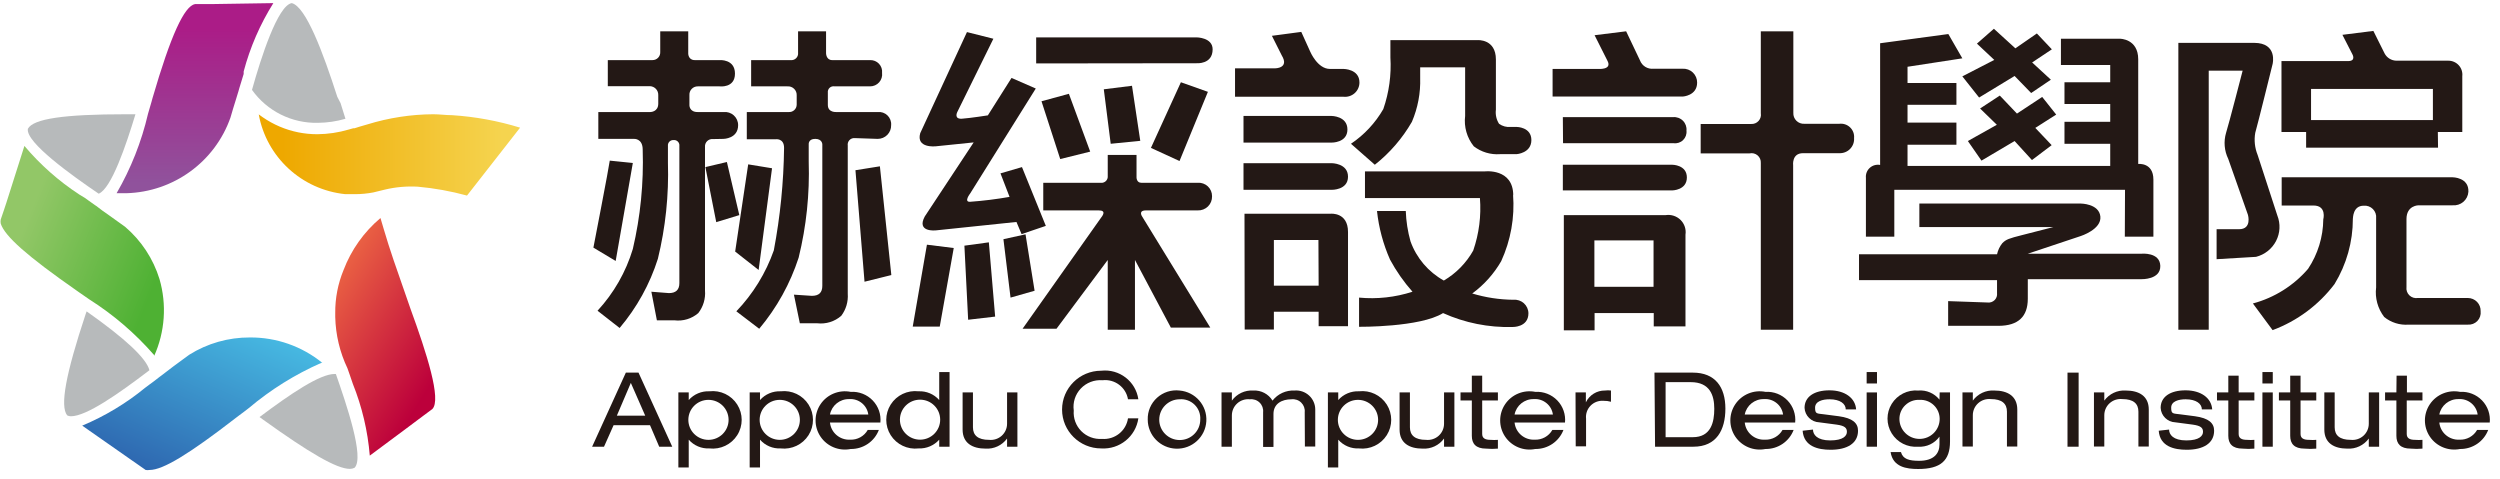 <?xml version="1.0" encoding="UTF-8"?>
<svg width="167px" height="32px" viewBox="0 0 167 32" version="1.1" xmlns="http://www.w3.org/2000/svg" xmlns:xlink="http://www.w3.org/1999/xlink">
    <!-- Generator: Sketch 45.2 (43514) - http://www.bohemiancoding.com/sketch -->
    <title>brand</title>
    <desc>Created with Sketch.</desc>
    <defs>
        <linearGradient x1="17.88%" y1="31.278%" x2="91.317%" y2="68.499%" id="linearGradient-1">
            <stop stop-color="#92C767" offset="0%"></stop>
            <stop stop-color="#4EB133" offset="100%"></stop>
        </linearGradient>
        <linearGradient x1="15.243%" y1="13.995%" x2="67.711%" y2="86.137%" id="linearGradient-2">
            <stop stop-color="#EA6143" offset="0%"></stop>
            <stop stop-color="#BC003B" offset="100%"></stop>
        </linearGradient>
        <linearGradient x1="87.901%" y1="-3.88%" x2="10.661%" y2="92.931%" id="linearGradient-3">
            <stop stop-color="#48BEE5" offset="0%"></stop>
            <stop stop-color="#2D64AE" offset="100%"></stop>
        </linearGradient>
        <linearGradient x1="49.8%" y1="13.136%" x2="49.8%" y2="94.745%" id="linearGradient-4">
            <stop stop-color="#AB1C87" offset="0%"></stop>
            <stop stop-color="#90529C" offset="100%"></stop>
        </linearGradient>
        <linearGradient x1="93.209%" y1="51.248%" x2="9.195%" y2="51.248%" id="linearGradient-5">
            <stop stop-color="#F5D44F" offset="0%"></stop>
            <stop stop-color="#EEA800" offset="100%"></stop>
        </linearGradient>
    </defs>
    <g id="Page-1" stroke="none" stroke-width="1" fill="none" fill-rule="evenodd">
        <g id="Mobile" transform="translate(-15, -14)" fill-rule="nonzero">
            <g id="brand" transform="translate(15, 14)">
                <g id="赫綵設計學院" transform="translate(39.529, 1.882)" fill="#231815">
                    <path d="M2.744,9.005 L1.598,15.55 L0.11,14.66 C0.11,14.66 1.164,9.228 1.203,8.848 L2.744,9.005 Z M8.105,7.408 C7.96,7.392 7.815,7.441 7.71,7.543 C7.606,7.644 7.552,7.787 7.565,7.932 L7.565,17.527 C7.61,18.066 7.45,18.603 7.117,19.032 C6.679,19.41 6.1,19.586 5.523,19.516 L4.351,19.516 L3.982,17.605 L5.155,17.697 C5.62,17.697 5.853,17.474 5.853,17.029 L5.853,7.866 C5.866,7.759 5.828,7.651 5.751,7.575 C5.674,7.498 5.566,7.461 5.458,7.474 C5.354,7.469 5.253,7.51 5.182,7.585 C5.111,7.661 5.077,7.764 5.089,7.866 L5.089,8.56 L5.089,8.992 C5.155,11.15 4.929,13.307 4.417,15.406 C3.88,17.099 3.012,18.669 1.862,20.027 L0.387,18.875 C1.476,17.695 2.282,16.285 2.744,14.751 C3.254,12.577 3.475,10.346 3.403,8.115 C3.403,7.343 2.81,7.395 2.81,7.395 L0.439,7.395 L0.439,5.602 L3.917,5.602 C3.917,5.602 4.443,5.602 4.443,5.039 L4.443,4.463 C4.451,4.15 4.205,3.888 3.89,3.874 L1.072,3.874 L1.072,2.133 L4.061,2.133 C4.202,2.133 4.337,2.076 4.434,1.974 C4.531,1.873 4.582,1.736 4.575,1.596 L4.575,0.209 L6.445,0.209 L6.445,1.701 C6.445,1.701 6.445,2.133 6.88,2.133 L8.54,2.133 C8.54,2.133 9.567,2.054 9.567,3.036 C9.567,4.018 8.54,3.887 8.54,3.887 L7.091,3.887 C6.935,3.883 6.784,3.944 6.676,4.057 C6.568,4.169 6.513,4.321 6.524,4.476 L6.524,5.157 C6.524,5.157 6.524,5.602 7.064,5.602 L8.803,5.602 C9.053,5.576 9.302,5.656 9.488,5.824 C9.674,5.991 9.779,6.229 9.778,6.479 C9.778,7.382 8.803,7.395 8.803,7.395 L8.105,7.408 Z M9.857,12.487 L8.316,12.958 L7.591,9.28 L9.027,8.94 L9.857,12.487 Z M12.043,9.358 L11.148,16.152 L9.58,14.922 L10.45,9.097 L12.043,9.358 Z M17.562,7.343 C17.43,7.333 17.301,7.384 17.211,7.481 C17.121,7.578 17.081,7.71 17.101,7.84 L17.101,17.736 C17.14,18.265 16.986,18.79 16.666,19.215 C16.226,19.6 15.642,19.781 15.06,19.713 L13.9,19.713 L13.505,17.801 L14.704,17.88 C15.178,17.88 15.402,17.657 15.402,17.212 L15.402,7.762 C15.402,7.762 15.402,7.395 14.928,7.395 C14.454,7.395 14.493,7.762 14.493,7.762 L14.493,8.913 C14.562,11.072 14.336,13.229 13.821,15.327 C13.258,17.064 12.363,18.678 11.187,20.079 L9.659,18.914 C10.775,17.749 11.628,16.361 12.162,14.843 C12.59,12.585 12.82,10.295 12.847,7.997 C12.847,7.33 12.28,7.421 12.28,7.421 L10.357,7.421 L10.357,5.602 L13.136,5.602 C13.278,5.617 13.419,5.571 13.525,5.476 C13.631,5.381 13.69,5.246 13.69,5.104 L13.69,4.502 C13.702,4.333 13.639,4.167 13.517,4.049 C13.395,3.93 13.227,3.871 13.057,3.887 L10.647,3.887 L10.647,2.133 L13.281,2.133 C13.419,2.15 13.556,2.103 13.654,2.006 C13.752,1.909 13.799,1.772 13.782,1.635 L13.782,0.209 L15.652,0.209 L15.652,1.675 C15.652,1.675 15.652,2.133 16.061,2.133 L18.589,2.133 C18.815,2.124 19.032,2.213 19.187,2.376 C19.341,2.539 19.416,2.761 19.393,2.984 C19.423,3.213 19.352,3.444 19.198,3.617 C19.044,3.791 18.822,3.889 18.589,3.887 L16.219,3.887 C16.099,3.865 15.977,3.901 15.888,3.984 C15.8,4.067 15.756,4.186 15.771,4.306 L15.771,5.13 C15.771,5.654 16.35,5.602 16.35,5.602 L19.103,5.602 C19.345,5.577 19.585,5.661 19.758,5.831 C19.931,6.001 20.02,6.238 19.999,6.479 C20.006,6.719 19.915,6.952 19.746,7.125 C19.577,7.298 19.345,7.395 19.103,7.395 L17.562,7.343 Z M18.221,16.937 L17.615,9.489 L19.248,9.228 L20.012,16.492 L18.221,16.937 Z" id="Shape"></path>
                    <polygon id="Shape" points="24.181 14.686 23.246 19.935 21.442 19.935 22.39 14.463"></polygon>
                    <path d="M28.041,3.324 L29.661,4.031 L25.275,11.047 C25.275,11.047 24.827,11.623 25.275,11.597 C26.158,11.533 27.037,11.423 27.909,11.27 L27.303,9.699 L28.739,9.28 L30.332,13.207 L28.712,13.757 L28.37,12.945 L22.983,13.508 C22.983,13.508 21.666,13.652 22.245,12.579 L25.512,7.631 L22.97,7.892 C22.97,7.892 21.652,8.036 21.942,7.015 L25.064,0.261 L26.829,0.706 L24.418,5.602 C24.418,5.602 24.168,6.086 24.734,6.047 C25.301,6.007 26.46,5.824 26.46,5.824" id="Shape"></path>
                    <polygon id="Shape" points="25.143 19.477 24.893 14.529 26.526 14.306 26.947 19.267"></polygon>
                    <polygon id="Shape" points="27.975 17.998 27.5 14.097 28.976 13.77 29.582 17.54"></polygon>
                    <path d="M29.687,2.355 L29.687,0.614 L40.395,0.614 C40.395,0.614 41.475,0.614 41.475,1.413 C41.475,2.434 40.395,2.342 40.395,2.342 L29.687,2.355 Z" id="Shape"></path>
                    <path d="M33.862,12.173 L30.161,12.173 L30.161,10.327 L34.113,10.327 C34.335,10.293 34.492,10.092 34.468,9.869 L34.468,8.468 L36.391,8.468 L36.391,9.974 C36.391,9.974 36.391,10.327 36.707,10.327 L40.474,10.327 C40.725,10.309 40.973,10.396 41.156,10.568 C41.338,10.74 41.44,10.98 41.436,11.23 C41.443,11.485 41.344,11.731 41.162,11.91 C40.979,12.088 40.73,12.184 40.474,12.173 L37.023,12.173 C36.47,12.173 36.773,12.592 36.773,12.592 L41.317,20 L38.683,20 L36.286,15.485 L36.286,20.144 L34.468,20.144 L34.468,15.485 L31.044,20.079 L28.778,20.079 L33.968,12.736 C34.165,12.487 34.376,12.173 33.862,12.173 Z" id="Shape"></path>
                    <polygon id="Shape" points="31.294 8.743 30.043 4.882 31.873 4.384 33.296 8.246"></polygon>
                    <polygon id="Shape" points="34.666 7.722 34.205 4.083 36.088 3.848 36.641 7.526"></polygon>
                    <polygon id="Shape" points="41.159 4.253 39.263 8.874 37.353 7.997 39.355 3.612"></polygon>
                    <path d="M45.645,2.683 C45.645,2.683 46.619,2.683 46.092,1.819 L45.434,0.51 L47.396,0.248 L47.989,1.557 C47.989,1.557 48.477,2.722 49.306,2.722 L50.215,2.722 C50.215,2.722 51.282,2.722 51.282,3.625 C51.284,3.898 51.168,4.158 50.964,4.341 C50.76,4.523 50.488,4.611 50.215,4.581 L42.971,4.581 L42.971,2.683 L45.645,2.683 Z M43.537,5.863 L49.412,5.863 C49.412,5.863 50.479,5.863 50.479,6.767 C50.479,7.67 49.412,7.644 49.412,7.644 L43.537,7.644 L43.537,5.863 Z M43.537,9.018 L49.425,9.018 C49.425,9.018 50.518,9.018 50.518,9.921 C50.518,10.825 49.425,10.798 49.425,10.798 L43.537,10.798 L43.537,9.018 Z M43.603,12.395 L49.359,12.395 C49.359,12.395 50.518,12.277 50.518,13.613 L50.518,19.909 L48.556,19.909 L48.556,18.94 L45.566,18.94 L45.566,20.131 L43.616,20.131 L43.603,12.395 Z M48.542,14.149 L45.566,14.149 L45.566,17.199 L48.556,17.199 L48.542,14.149 Z M60.397,2.081 L60.397,5.445 C60.355,5.774 60.429,6.107 60.607,6.387 C60.835,6.552 61.117,6.627 61.398,6.597 L61.78,6.597 C61.78,6.597 62.767,6.597 62.767,7.474 C62.767,8.351 61.78,8.416 61.78,8.416 L60.673,8.416 C60.044,8.462 59.42,8.276 58.921,7.892 C58.462,7.321 58.253,6.59 58.342,5.863 L58.342,2.617 L55.339,2.617 L55.339,3.324 C55.371,4.33 55.182,5.33 54.786,6.256 C54.151,7.359 53.311,8.332 52.309,9.123 L50.716,7.722 C51.604,7.124 52.343,6.332 52.876,5.405 C53.26,4.295 53.421,3.121 53.35,1.95 L53.35,0.798 L59.172,0.798 C59.172,0.798 60.397,0.706 60.397,2.094 L60.397,2.081 Z M61.543,11.113 C61.662,12.639 61.39,14.17 60.752,15.563 C60.265,16.409 59.606,17.145 58.816,17.723 C59.709,17.993 60.636,18.134 61.569,18.142 C61.825,18.12 62.078,18.205 62.268,18.376 C62.458,18.548 62.567,18.79 62.57,19.045 C62.57,20 61.503,19.961 61.503,19.961 C59.907,20.005 58.321,19.687 56.867,19.032 C55.339,19.987 51.256,19.948 51.256,19.948 L51.256,17.998 C52.46,18.112 53.675,17.978 54.825,17.605 C54.244,16.949 53.74,16.229 53.324,15.458 C52.868,14.427 52.575,13.332 52.454,12.212 L54.377,12.212 C54.401,12.898 54.507,13.58 54.693,14.241 C55.092,15.353 55.883,16.283 56.919,16.859 C57.74,16.375 58.417,15.684 58.882,14.856 C59.271,13.73 59.424,12.536 59.33,11.348 L51.651,11.348 L51.651,9.568 L59.646,9.568 C59.646,9.568 61.556,9.332 61.556,11.178 L61.543,11.113 Z" id="Shape"></path>
                    <path d="M73.839,3.638 C73.839,4.515 72.877,4.568 72.877,4.568 L64.184,4.568 L64.184,2.722 L67.227,2.722 C67.227,2.722 68.162,2.8 67.859,2.198 C67.556,1.596 66.989,0.47 66.989,0.47 L69.097,0.209 L70.019,2.146 C70.156,2.519 70.531,2.751 70.928,2.709 L72.864,2.709 C73.12,2.694 73.37,2.786 73.555,2.962 C73.74,3.139 73.843,3.384 73.839,3.638 L73.839,3.638 Z M64.869,5.942 L72.232,5.942 C72.477,5.921 72.72,6.01 72.893,6.185 C73.066,6.359 73.152,6.601 73.127,6.845 C73.154,7.079 73.07,7.313 72.9,7.477 C72.73,7.641 72.493,7.717 72.258,7.683 L64.882,7.683 L64.869,5.942 Z M64.869,9.123 L72.179,9.123 C72.179,9.123 73.154,9.123 73.154,9.974 C73.154,10.825 72.179,10.838 72.179,10.838 L64.869,10.838 L64.869,9.123 Z M64.935,12.487 L71.744,12.487 C72.108,12.433 72.475,12.554 72.735,12.812 C72.994,13.07 73.116,13.435 73.061,13.796 L73.061,19.922 L70.941,19.922 L70.941,19.032 L66.989,19.032 L66.989,20.184 L64.935,20.184 L64.935,12.487 Z M70.928,14.176 L66.976,14.176 L66.976,17.278 L70.928,17.278 L70.928,14.176 Z M80.266,0.209 L80.266,5.654 C80.255,5.852 80.329,6.045 80.47,6.185 C80.61,6.325 80.805,6.399 81.004,6.387 L83.335,6.387 C83.601,6.354 83.868,6.443 84.06,6.629 C84.252,6.815 84.349,7.077 84.323,7.343 C84.342,7.611 84.245,7.874 84.056,8.067 C83.868,8.259 83.605,8.362 83.335,8.351 L80.912,8.351 C80.148,8.351 80.253,9.162 80.253,9.162 L80.253,20.144 L78.093,20.144 L78.093,9.005 C78.106,8.812 78.026,8.624 77.879,8.498 C77.731,8.372 77.532,8.322 77.342,8.364 L74.076,8.364 L74.076,6.4 L77.448,6.4 C77.636,6.411 77.82,6.335 77.945,6.195 C78.071,6.055 78.125,5.865 78.093,5.68 L78.093,0.209 L80.266,0.209 Z" id="Shape"></path>
                    <path d="M99.458,11.715 C99.458,11.715 100.683,11.715 100.775,12.579 C100.867,13.442 99.458,13.888 99.458,13.888 L95.928,15.066 L103.528,15.066 C103.528,15.066 104.753,14.948 104.779,15.877 C104.806,16.807 103.528,16.767 103.528,16.767 L95.928,16.767 L95.928,18.076 C95.928,19.272 95.283,19.874 93.992,19.883 L90.607,19.883 L90.607,18.233 L93.241,18.325 C93.415,18.347 93.588,18.287 93.712,18.164 C93.836,18.042 93.895,17.869 93.873,17.697 L93.873,16.833 L84.653,16.833 L84.653,15.105 L93.873,15.105 C93.932,14.832 94.053,14.576 94.229,14.359 C94.479,14.11 94.664,14.045 95.546,13.822 L97.64,13.285 L88.684,13.285 L88.684,11.715 L99.458,11.715 Z M102.422,10.798 L87.011,10.798 L87.011,13.927 L85.114,13.927 L85.114,10 C85.089,9.75 85.184,9.502 85.371,9.332 C85.558,9.162 85.814,9.089 86.063,9.136 L86.063,1.007 L90.62,0.392 L91.555,2.015 L87.894,2.578 L87.894,3.664 L91.16,3.664 L91.16,5.117 L87.894,5.117 L87.894,6.309 L91.16,6.309 L91.16,7.788 L87.894,7.788 L87.894,9.201 L101.434,9.201 L101.434,7.722 L98.378,7.722 L98.378,6.256 L101.434,6.256 L101.434,5.065 L98.378,5.065 L98.378,3.612 L101.434,3.612 L101.434,2.46 L98.141,2.46 L98.141,0.706 L102.092,0.706 C102.092,0.706 103.304,0.706 103.304,2.081 L103.304,9.07 C103.304,9.07 104.318,8.953 104.318,10.118 L104.318,13.927 L102.409,13.927 L102.422,10.798 Z M95.046,3.193 L92.675,4.633 L91.555,3.219 L93.689,2.12 L92.53,1.033 L93.663,0.039 L95.098,1.347 L96.534,0.353 L97.535,1.413 L96.218,2.29 L97.469,3.442 L96.152,4.332 L95.046,3.193 Z M95.046,7.539 L92.833,8.848 L91.924,7.539 L93.86,6.453 L92.741,5.366 L94.058,4.502 L95.204,5.706 L96.89,4.594 L97.825,5.772 L96.429,6.662 L97.522,7.814 L96.205,8.809 L95.046,7.539 Z" id="Shape"></path>
                    <path d="M112.281,2.395 C112.281,2.395 111.28,6.453 111.122,6.989 C111.035,7.487 111.09,7.999 111.28,8.468 L112.597,12.513 C112.816,13.066 112.786,13.685 112.513,14.213 C112.241,14.742 111.754,15.128 111.175,15.275 L108.54,15.432 L108.54,13.429 L110.042,13.429 C110.911,13.429 110.635,12.474 110.635,12.474 L109.317,8.73 C109.053,8.188 109.001,7.567 109.173,6.989 C109.357,6.413 110.279,2.84 110.279,2.84 L108.014,2.84 L108.014,20.144 L105.985,20.144 L105.985,0.981 L111.043,0.981 C112.637,0.981 112.281,2.395 112.281,2.395 Z M115.008,11.846 L112.887,11.846 L112.887,9.961 L124.307,9.961 C124.307,9.961 125.4,9.961 125.36,10.929 C125.343,11.189 125.222,11.431 125.024,11.601 C124.826,11.771 124.567,11.854 124.307,11.832 L122.028,11.832 C122.028,11.832 121.224,11.832 121.224,12.749 L121.224,17.291 C121.196,17.497 121.269,17.705 121.42,17.85 C121.57,17.994 121.782,18.059 121.988,18.024 L125.321,18.024 C125.555,18.024 125.779,18.119 125.941,18.287 C126.102,18.455 126.188,18.682 126.177,18.914 C126.205,19.151 126.125,19.387 125.96,19.559 C125.794,19.732 125.56,19.821 125.321,19.804 L121.369,19.804 C120.779,19.849 120.194,19.666 119.736,19.294 C119.303,18.73 119.109,18.021 119.196,17.317 L119.196,12.696 C119.221,12.47 119.142,12.244 118.981,12.082 C118.82,11.92 118.594,11.838 118.366,11.859 C117.642,11.859 117.655,12.67 117.642,12.736 C117.643,14.273 117.219,15.781 116.417,17.095 C115.361,18.491 113.926,19.558 112.281,20.171 L110.964,18.39 C112.4,18.005 113.686,17.198 114.652,16.074 C115.303,15.094 115.655,13.949 115.666,12.775 C115.666,12.775 115.916,11.846 115.008,11.846 L115.008,11.846 Z M123.332,7.984 L114.52,7.984 L114.52,6.937 L112.874,6.937 L112.874,2.198 L117.326,2.198 C117.866,2.198 117.615,1.753 117.615,1.753 L116.944,0.444 L119.012,0.183 L119.762,1.688 C119.914,1.977 120.211,2.162 120.54,2.172 L124.017,2.172 C124.284,2.17 124.54,2.283 124.718,2.48 C124.897,2.678 124.982,2.942 124.952,3.206 L124.952,6.937 L123.319,6.937 L123.332,7.984 Z M122.989,4.057 L114.849,4.057 L114.849,6.138 L122.989,6.138 L122.989,4.057 Z" id="Shape"></path>
                </g>
                <g id="Appedu" transform="translate(39.529, 24.471)" fill="#231815">
                    <path d="M3.892,3.932 L1.459,3.932 L0.819,5.369 L0.025,5.369 L2.278,0.42 L3.123,0.42 L5.377,5.369 L4.506,5.369 L3.892,3.932 Z M2.611,1.107 L1.677,3.295 L3.571,3.295 L2.611,1.107 Z" id="Shape"></path>
                    <path d="M5.786,1.743 L6.478,1.743 L6.478,2.252 L6.478,2.252 C6.826,1.859 7.334,1.644 7.86,1.667 C8.599,1.582 9.322,1.926 9.718,2.552 C10.115,3.177 10.115,3.973 9.718,4.599 C9.322,5.225 8.599,5.569 7.86,5.484 C7.333,5.51 6.823,5.295 6.478,4.899 L6.478,4.899 L6.478,6.756 L5.786,6.756 L5.786,1.743 Z M7.796,2.239 C7.054,2.239 6.452,2.837 6.452,3.575 C6.452,4.313 7.054,4.911 7.796,4.911 C8.539,4.911 9.141,4.313 9.141,3.575 C9.141,2.837 8.539,2.239 7.796,2.239 Z" id="Shape"></path>
                    <path d="M10.549,1.743 L11.24,1.743 L11.24,2.252 L11.24,2.252 C11.588,1.859 12.097,1.644 12.623,1.667 C13.362,1.582 14.085,1.926 14.481,2.552 C14.877,3.177 14.877,3.973 14.481,4.599 C14.085,5.225 13.362,5.569 12.623,5.484 C12.096,5.51 11.586,5.295 11.24,4.899 L11.24,4.899 L11.24,6.756 L10.549,6.756 L10.549,1.743 Z M12.559,2.239 C11.817,2.239 11.215,2.837 11.215,3.575 C11.215,4.313 11.817,4.911 12.559,4.911 C13.301,4.911 13.903,4.313 13.903,3.575 C13.903,2.837 13.301,2.239 12.559,2.239 Z" id="Shape"></path>
                    <path d="M15.913,3.753 C15.981,4.431 16.573,4.936 17.258,4.899 C17.742,4.922 18.198,4.67 18.435,4.25 L19.178,4.25 C18.882,5.025 18.13,5.533 17.296,5.522 C16.518,5.677 15.723,5.351 15.282,4.696 C14.841,4.041 14.841,3.186 15.282,2.531 C15.723,1.876 16.518,1.55 17.296,1.705 C17.848,1.672 18.386,1.882 18.768,2.279 C19.151,2.676 19.338,3.22 19.28,3.766 L19.28,3.753 L15.913,3.753 Z M18.474,3.219 C18.388,2.594 17.827,2.142 17.194,2.188 C16.571,2.177 16.031,2.612 15.913,3.219 L18.474,3.219 Z" id="Shape"></path>
                    <path d="M23.211,4.899 L23.211,4.899 C22.863,5.291 22.354,5.507 21.828,5.484 C21.089,5.569 20.367,5.225 19.97,4.599 C19.574,3.973 19.574,3.177 19.97,2.552 C20.367,1.926 21.089,1.582 21.828,1.667 C22.355,1.642 22.864,1.858 23.211,2.252 L23.211,2.252 L23.211,0.382 L23.902,0.382 L23.902,5.369 L23.211,5.369 L23.211,4.899 Z M21.931,4.899 C22.673,4.899 23.275,4.3 23.275,3.563 C23.275,2.825 22.673,2.227 21.931,2.227 C21.188,2.227 20.586,2.825 20.586,3.563 C20.586,4.3 21.188,4.899 21.931,4.899 L21.931,4.899 Z" id="Shape"></path>
                    <path d="M28.434,5.369 L27.743,5.369 L27.743,4.822 L27.743,4.822 C27.414,5.277 26.872,5.532 26.309,5.497 C25.426,5.497 24.773,5.128 24.773,4.224 L24.773,1.743 L25.464,1.743 L25.464,4.072 C25.464,4.606 25.797,4.911 26.539,4.911 C26.847,4.944 27.155,4.844 27.385,4.638 C27.614,4.432 27.745,4.138 27.743,3.83 L27.743,1.743 L28.434,1.743 L28.434,5.369 Z" id="Shape"></path>
                    <path d="M35.821,2.201 C35.684,1.395 34.936,0.836 34.119,0.929 C33.576,0.885 33.043,1.088 32.669,1.482 C32.296,1.875 32.123,2.416 32.198,2.952 C32.156,3.462 32.34,3.965 32.701,4.329 C33.063,4.693 33.567,4.883 34.08,4.848 C34.934,4.917 35.696,4.316 35.821,3.474 L36.513,3.474 C36.341,4.686 35.259,5.562 34.029,5.484 C32.587,5.484 31.417,4.322 31.417,2.888 C31.417,1.455 32.587,0.293 34.029,0.293 C35.24,0.157 36.34,1.002 36.513,2.201 L35.821,2.201 Z" id="Shape"></path>
                    <path d="M39.265,1.616 C40.322,1.706 41.116,2.615 41.054,3.668 C40.993,4.72 40.1,5.533 39.04,5.501 C37.979,5.469 37.137,4.604 37.14,3.55 C37.125,3.001 37.351,2.472 37.759,2.101 C38.167,1.73 38.716,1.553 39.265,1.616 L39.265,1.616 Z M39.265,2.201 C38.51,2.208 37.904,2.821 37.908,3.571 C37.913,4.321 38.527,4.926 39.282,4.924 C40.037,4.922 40.648,4.313 40.648,3.563 C40.676,3.192 40.538,2.827 40.272,2.565 C40.006,2.303 39.638,2.17 39.265,2.201 Z" id="Shape"></path>
                    <path d="M47.626,3.066 C47.651,2.828 47.565,2.591 47.393,2.423 C47.221,2.254 46.982,2.173 46.742,2.201 C46.102,2.201 45.539,2.494 45.539,3.181 L45.539,5.382 L44.847,5.382 L44.847,3.066 C44.872,2.828 44.787,2.591 44.615,2.423 C44.443,2.254 44.204,2.173 43.964,2.201 C43.656,2.169 43.349,2.268 43.119,2.474 C42.889,2.681 42.759,2.975 42.76,3.283 L42.76,5.369 L42.069,5.369 L42.069,1.743 L42.76,1.743 L42.76,2.29 L42.76,2.29 C43.09,1.835 43.631,1.58 44.194,1.616 C44.714,1.589 45.206,1.848 45.475,2.29 C45.825,1.84 46.375,1.588 46.947,1.616 C47.304,1.587 47.656,1.709 47.919,1.951 C48.182,2.192 48.331,2.532 48.33,2.888 L48.33,5.357 L47.638,5.357 L47.626,3.066 Z" id="Shape"></path>
                    <path d="M49.175,1.743 L49.866,1.743 L49.866,2.252 L49.866,2.252 C50.214,1.859 50.722,1.644 51.249,1.667 C51.988,1.582 52.71,1.926 53.107,2.552 C53.503,3.177 53.503,3.973 53.107,4.599 C52.71,5.225 51.988,5.569 51.249,5.484 C50.722,5.51 50.212,5.295 49.866,4.899 L49.866,4.899 L49.866,6.756 L49.175,6.756 L49.175,1.743 Z M51.185,2.239 C50.442,2.239 49.84,2.837 49.84,3.575 C49.84,4.313 50.442,4.911 51.185,4.911 C51.927,4.911 52.529,4.313 52.529,3.575 C52.529,2.837 51.927,2.239 51.185,2.239 Z" id="Shape"></path>
                    <path d="M57.624,5.369 L56.933,5.369 L56.933,4.822 L56.933,4.822 C56.604,5.277 56.062,5.532 55.499,5.497 C54.616,5.497 53.963,5.128 53.963,4.224 L53.963,1.743 L54.654,1.743 L54.654,4.072 C54.654,4.606 54.987,4.911 55.73,4.911 C56.038,4.944 56.345,4.844 56.575,4.638 C56.804,4.432 56.935,4.138 56.933,3.83 L56.933,1.743 L57.624,1.743 L57.624,5.369 Z" id="Shape"></path>
                    <path d="M58.789,0.623 L59.481,0.623 L59.481,1.743 L60.531,1.743 L60.531,2.278 L59.481,2.278 L59.481,4.517 C59.481,4.809 59.686,4.911 60.044,4.911 C60.206,4.925 60.369,4.925 60.531,4.911 L60.531,5.497 C60.271,5.522 60.009,5.522 59.75,5.497 C59.058,5.497 58.789,5.166 58.789,4.644 L58.789,2.278 L58.034,2.278 L58.034,1.743 L58.789,1.743 L58.789,0.623 Z" id="Shape"></path>
                    <path d="M61.644,3.753 C61.712,4.431 62.304,4.936 62.989,4.899 C63.473,4.922 63.929,4.67 64.167,4.25 L64.909,4.25 C64.613,5.025 63.861,5.533 63.027,5.522 C62.249,5.677 61.454,5.351 61.013,4.696 C60.572,4.041 60.572,3.186 61.013,2.531 C61.454,1.876 62.249,1.55 63.027,1.705 C63.579,1.672 64.117,1.882 64.5,2.279 C64.882,2.676 65.069,3.22 65.012,3.766 L65.012,3.753 L61.644,3.753 Z M64.205,3.219 C64.119,2.594 63.558,2.142 62.925,2.188 C62.303,2.177 61.763,2.612 61.644,3.219 L64.205,3.219 Z" id="Shape"></path>
                    <path d="M65.716,1.743 L66.407,1.743 L66.407,2.405 L66.407,2.405 C66.642,1.916 67.142,1.608 67.687,1.616 C67.819,1.597 67.953,1.597 68.084,1.616 L68.084,2.367 C67.922,2.32 67.754,2.299 67.585,2.303 C67.262,2.278 66.945,2.398 66.72,2.629 C66.495,2.86 66.385,3.179 66.42,3.499 L66.42,5.344 L65.729,5.344 L65.716,1.743 Z" id="Shape"></path>
                    <path d="M70.99,0.42 L73.551,0.42 C75.049,0.42 75.727,1.387 75.727,2.825 C75.727,4.262 75.126,5.369 73.589,5.369 L71.029,5.369 L70.99,0.42 Z M73.551,4.733 C74.767,4.733 74.985,3.728 74.985,2.837 C74.985,1.947 74.703,1.056 73.41,1.056 L71.733,1.056 L71.733,4.733 L73.551,4.733 Z" id="Shape"></path>
                    <path d="M77.02,3.753 C77.088,4.431 77.68,4.936 78.365,4.899 C78.849,4.922 79.305,4.67 79.543,4.25 L80.285,4.25 C79.989,5.025 79.237,5.533 78.403,5.522 C77.625,5.677 76.83,5.351 76.389,4.696 C75.948,4.041 75.948,3.186 76.389,2.531 C76.83,1.876 77.625,1.55 78.403,1.705 C78.955,1.672 79.493,1.882 79.876,2.279 C80.258,2.676 80.445,3.22 80.388,3.766 L80.388,3.753 L77.02,3.753 Z M79.581,3.219 C79.495,2.594 78.934,2.142 78.301,2.188 C77.679,2.177 77.139,2.612 77.02,3.219 L79.581,3.219 Z" id="Shape"></path>
                    <path d="M81.578,4.224 C81.578,4.555 81.847,4.949 82.73,4.949 C83.614,4.949 83.844,4.631 83.844,4.377 C83.844,4.122 83.716,3.97 83.153,3.893 L82.001,3.741 C81.469,3.722 81.041,3.301 81.015,2.774 C81.015,2.036 81.655,1.603 82.679,1.603 C83.703,1.603 84.408,2.112 84.459,2.876 L83.767,2.876 C83.767,2.507 83.396,2.201 82.679,2.201 C82.231,2.201 81.719,2.328 81.719,2.761 C81.719,3.194 81.834,3.143 82.321,3.206 L83.307,3.334 C84.228,3.461 84.587,3.792 84.587,4.301 C84.587,5.14 83.87,5.573 82.756,5.573 C81.924,5.573 80.964,5.357 80.887,4.301 L81.578,4.224 Z" id="Shape"></path>
                    <path d="M85.163,0.382 L85.854,0.382 L85.854,1.145 L85.163,1.145 L85.163,0.382 Z M85.163,1.743 L85.854,1.743 L85.854,5.369 L85.163,5.369 L85.163,1.743 Z" id="Shape"></path>
                    <path d="M90.041,1.743 L90.732,1.743 L90.732,5.026 C90.732,6.298 90.105,6.858 88.607,6.858 C87.826,6.858 86.917,6.731 86.763,5.726 L87.455,5.726 C87.583,6.196 87.992,6.311 88.671,6.311 C89.657,6.311 90.028,5.815 90.028,5.217 L90.028,4.695 L90.028,4.695 C89.704,5.15 89.166,5.405 88.607,5.369 C87.895,5.428 87.211,5.083 86.837,4.478 C86.463,3.874 86.463,3.111 86.837,2.507 C87.211,1.902 87.895,1.558 88.607,1.616 C89.154,1.57 89.687,1.799 90.028,2.227 L90.028,2.227 L90.041,1.743 Z M88.697,2.239 C88.346,2.222 88.004,2.348 87.75,2.589 C87.495,2.829 87.352,3.163 87.352,3.512 C87.352,4.25 87.954,4.848 88.697,4.848 C89.439,4.848 90.041,4.25 90.041,3.512 C90.041,3.163 89.898,2.829 89.643,2.589 C89.389,2.348 89.047,2.222 88.697,2.239 Z" id="Shape"></path>
                    <path d="M91.564,1.743 L92.256,1.743 L92.256,2.29 L92.256,2.29 C92.585,1.835 93.127,1.58 93.69,1.616 C94.573,1.616 95.226,1.985 95.226,2.888 L95.226,5.357 L94.535,5.357 L94.535,3.028 C94.535,2.494 94.202,2.188 93.459,2.188 C93.151,2.156 92.844,2.255 92.614,2.462 C92.384,2.668 92.254,2.962 92.256,3.27 L92.256,5.357 L91.564,5.357 L91.564,1.743 Z" id="Shape"></path>
                    <polygon id="Shape" points="98.58 0.42 99.323 0.42 99.323 5.369 98.58 5.369"></polygon>
                    <path d="M100.347,1.743 L101.038,1.743 L101.038,2.29 L101.038,2.29 C101.368,1.835 101.909,1.58 102.472,1.616 C103.356,1.616 104.009,1.985 104.009,2.888 L104.009,5.357 L103.317,5.357 L103.317,3.028 C103.317,2.494 102.984,2.188 102.242,2.188 C101.934,2.156 101.626,2.255 101.397,2.462 C101.167,2.668 101.037,2.962 101.038,3.27 L101.038,5.357 L100.347,5.357 L100.347,1.743 Z" id="Shape"></path>
                    <path d="M105.366,4.224 C105.366,4.555 105.634,4.949 106.518,4.949 C107.401,4.949 107.632,4.631 107.632,4.377 C107.632,4.122 107.504,3.97 106.94,3.893 L105.788,3.741 C105.257,3.722 104.829,3.301 104.802,2.774 C104.802,2.036 105.442,1.603 106.467,1.603 C107.491,1.603 108.195,2.112 108.246,2.876 L107.555,2.876 C107.555,2.507 107.184,2.201 106.467,2.201 C106.019,2.201 105.506,2.328 105.506,2.761 C105.506,3.194 105.622,3.143 106.108,3.206 L107.094,3.334 C108.016,3.461 108.374,3.792 108.374,4.301 C108.374,5.14 107.657,5.573 106.543,5.573 C105.711,5.573 104.751,5.357 104.674,4.301 L105.366,4.224 Z" id="Shape"></path>
                    <path d="M109.322,0.623 L110.013,0.623 L110.013,1.743 L111.063,1.743 L111.063,2.278 L110.013,2.278 L110.013,4.517 C110.013,4.809 110.218,4.911 110.576,4.911 C110.738,4.925 110.901,4.925 111.063,4.911 L111.063,5.497 C110.803,5.522 110.542,5.522 110.282,5.497 C109.591,5.497 109.322,5.166 109.322,4.644 L109.322,2.278 L108.566,2.278 L108.566,1.743 L109.322,1.743 L109.322,0.623 Z" id="Shape"></path>
                    <path d="M111.601,0.382 L112.292,0.382 L112.292,1.145 L111.601,1.145 L111.601,0.382 Z M111.601,1.743 L112.292,1.743 L112.292,5.369 L111.601,5.369 L111.601,1.743 Z" id="Shape"></path>
                    <path d="M113.457,0.623 L114.148,0.623 L114.148,1.743 L115.198,1.743 L115.198,2.278 L114.148,2.278 L114.148,4.517 C114.148,4.809 114.353,4.911 114.712,4.911 C114.873,4.925 115.036,4.925 115.198,4.911 L115.198,5.497 C114.938,5.522 114.677,5.522 114.417,5.497 C113.726,5.497 113.457,5.166 113.457,4.644 L113.457,2.278 L112.702,2.278 L112.702,1.743 L113.457,1.743 L113.457,0.623 Z" id="Shape"></path>
                    <path d="M119.397,5.369 L118.706,5.369 L118.706,4.822 L118.706,4.822 C118.377,5.277 117.835,5.532 117.272,5.497 C116.389,5.497 115.736,5.128 115.736,4.224 L115.736,1.743 L116.427,1.743 L116.427,4.072 C116.427,4.606 116.76,4.911 117.503,4.911 C117.811,4.944 118.118,4.844 118.348,4.638 C118.577,4.432 118.708,4.138 118.706,3.83 L118.706,1.743 L119.397,1.743 L119.397,5.369 Z" id="Shape"></path>
                    <path d="M120.562,0.623 L121.254,0.623 L121.254,1.743 L122.291,1.743 L122.291,2.278 L121.241,2.278 L121.241,4.517 C121.241,4.809 121.446,4.911 121.804,4.911 C121.966,4.925 122.129,4.925 122.291,4.911 L122.291,5.497 C122.031,5.522 121.769,5.522 121.51,5.497 C120.818,5.497 120.55,5.166 120.55,4.644 L120.55,2.278 L119.794,2.278 L119.794,1.743 L120.55,1.743 L120.562,0.623 Z" id="Shape"></path>
                    <path d="M123.417,3.753 C123.485,4.431 124.077,4.936 124.762,4.899 C125.246,4.922 125.702,4.67 125.94,4.25 L126.682,4.25 C126.386,5.025 125.634,5.533 124.8,5.522 C124.022,5.677 123.227,5.351 122.786,4.696 C122.345,4.041 122.345,3.186 122.786,2.531 C123.227,1.876 124.022,1.55 124.8,1.705 C125.352,1.672 125.89,1.882 126.273,2.279 C126.655,2.676 126.842,3.22 126.785,3.766 L126.785,3.753 L123.417,3.753 Z M125.978,3.219 C125.892,2.594 125.331,2.142 124.698,2.188 C124.076,2.177 123.536,2.612 123.417,3.219 L125.978,3.219 Z" id="Shape"></path>
                </g>
                <g id="logo">
                    <path d="M10.654,18.642 C10.236,17.285 9.439,16.074 8.356,15.149 L7.307,14.398 L6.835,14.065 L6.835,14.065 L6.436,13.762 L6.436,13.762 L6.342,13.7 L5.901,13.387 L5.67,13.22 L5.292,12.991 C3.92,12.093 2.686,11 1.631,9.748 L0.435,13.512 L0.277,13.992 L0.277,13.992 L0.047,14.67 L0.047,14.67 C0.032,14.756 0.032,14.844 0.047,14.93 C0.309,15.775 1.82,17.109 5.093,19.393 L5.271,19.518 L5.618,19.758 L5.964,19.998 C7.582,21.024 9.041,22.277 10.297,23.72 L10.297,23.782 C11.022,22.164 11.149,20.344 10.654,18.642 Z" id="Shape" fill="url(#linearGradient-1)"></path>
                    <path d="M9.982,24.731 C9.772,23.932 8.373,22.622 5.786,20.8 L5.723,20.978 C4.38,25.023 4.002,27.119 4.485,27.745 C4.562,27.786 4.648,27.808 4.736,27.807 C5.765,27.807 7.894,26.326 9.982,24.731 Z" id="Shape" fill="#B7BABB"></path>
                    <path d="M6.593,12.939 C7.443,12.595 8.419,9.706 9.048,7.632 L8.44,7.632 C4.243,7.632 2.229,7.934 1.862,8.601 C1.694,9.508 4.831,11.74 6.593,12.939 Z" id="Shape" fill="#B7BABB"></path>
                    <path d="M16.833,6.005 C17.842,7.422 19.494,8.246 21.24,8.205 C21.861,8.199 22.479,8.108 23.076,7.934 L22.75,6.891 L22.53,6.464 C21.575,3.492 20.432,0.437 19.488,0.208 C18.554,0.364 17.431,3.857 16.833,6.005 Z" id="Shape" fill="#B7BABB"></path>
                    <path d="M22.436,24.981 L22.352,24.981 C21.376,24.981 19.435,26.285 17.337,27.859 L17.536,28.005 C20.684,30.268 22.499,31.321 23.369,31.321 C23.479,31.322 23.587,31.297 23.684,31.248 C24.366,30.57 23.128,26.973 22.436,24.981 Z" id="Shape" fill="#B7BABB"></path>
                    <path d="M27.419,20.623 C26.37,17.62 26.055,16.734 25.625,15.274 L25.415,14.565 L25.415,14.565 C24.31,15.496 23.462,16.691 22.95,18.037 C22.573,18.95 22.384,19.929 22.394,20.915 L22.394,21.04 L22.394,21.176 C22.394,21.217 22.394,21.176 22.394,21.176 C22.422,22.364 22.7,23.532 23.212,24.606 L23.348,24.992 L23.569,25.638 C24.184,27.172 24.566,28.789 24.702,30.435 L27.157,28.61 L27.881,28.068 L28.3,27.755 L28.877,27.327 L28.877,27.327 C29.507,26.712 28.5,23.584 27.419,20.623 Z" id="Shape" fill="url(#linearGradient-2)"></path>
                    <path d="M16.697,22.542 C15.26,22.535 13.851,22.936 12.637,23.699 L11.587,24.471 L11.136,24.815 L11.136,24.815 L10.769,25.096 L10.769,25.096 L10.654,25.18 L10.223,25.513 L9.993,25.68 L9.688,25.909 C8.42,26.948 7.006,27.798 5.492,28.433 L8.744,30.706 L9.164,30.998 L9.164,30.998 L9.73,31.394 L9.73,31.394 C9.817,31.409 9.906,31.409 9.993,31.394 C10.884,31.394 12.605,30.351 15.773,27.901 L15.952,27.765 L16.288,27.515 L16.613,27.265 C18.074,26.031 19.706,25.012 21.46,24.241 L21.533,24.241 C20.17,23.131 18.459,22.53 16.697,22.542 L16.697,22.542 Z" id="Shape" fill="url(#linearGradient-3)"></path>
                    <path d="M14.294,0.27 L13.035,0.27 C12.311,0.396 11.409,2.356 10.181,6.578 L10.119,6.808 L10.003,7.204 L9.888,7.6 C9.455,9.462 8.748,11.251 7.789,12.907 L8.167,12.907 L8.44,12.907 C11.59,12.822 14.359,10.809 15.396,7.851 L15.574,7.246 L15.784,6.568 L15.784,6.568 L15.931,6.088 L15.931,6.088 L15.983,5.901 L16.13,5.421 L16.277,4.942 L16.277,4.775 C16.705,3.162 17.373,1.623 18.26,0.208 L14.294,0.27 Z" id="Shape" fill="url(#linearGradient-4)"></path>
                    <path d="M30.199,7.694 C29.78,7.694 29.36,7.632 28.94,7.632 C27.45,7.641 25.968,7.869 24.544,8.309 L24.041,8.455 L23.674,8.57 L23.674,8.57 L23.59,8.57 L23.296,8.653 C22.615,8.855 21.908,8.96 21.198,8.966 C20.332,8.968 19.475,8.794 18.68,8.455 C18.282,8.285 17.902,8.075 17.547,7.83 L17.284,7.642 C17.802,10.5 20.159,12.672 23.065,12.97 L23.737,12.97 C24.138,12.968 24.538,12.93 24.933,12.855 L25.699,12.668 L25.699,12.668 C26.419,12.495 27.162,12.429 27.902,12.47 C29.015,12.57 30.118,12.769 31.196,13.064 L34.742,8.528 C33.266,8.073 31.742,7.793 30.199,7.694 L30.199,7.694 Z" id="Shape" fill="url(#linearGradient-5)"></path>
                </g>
            </g>
        </g>
    </g>
</svg>
